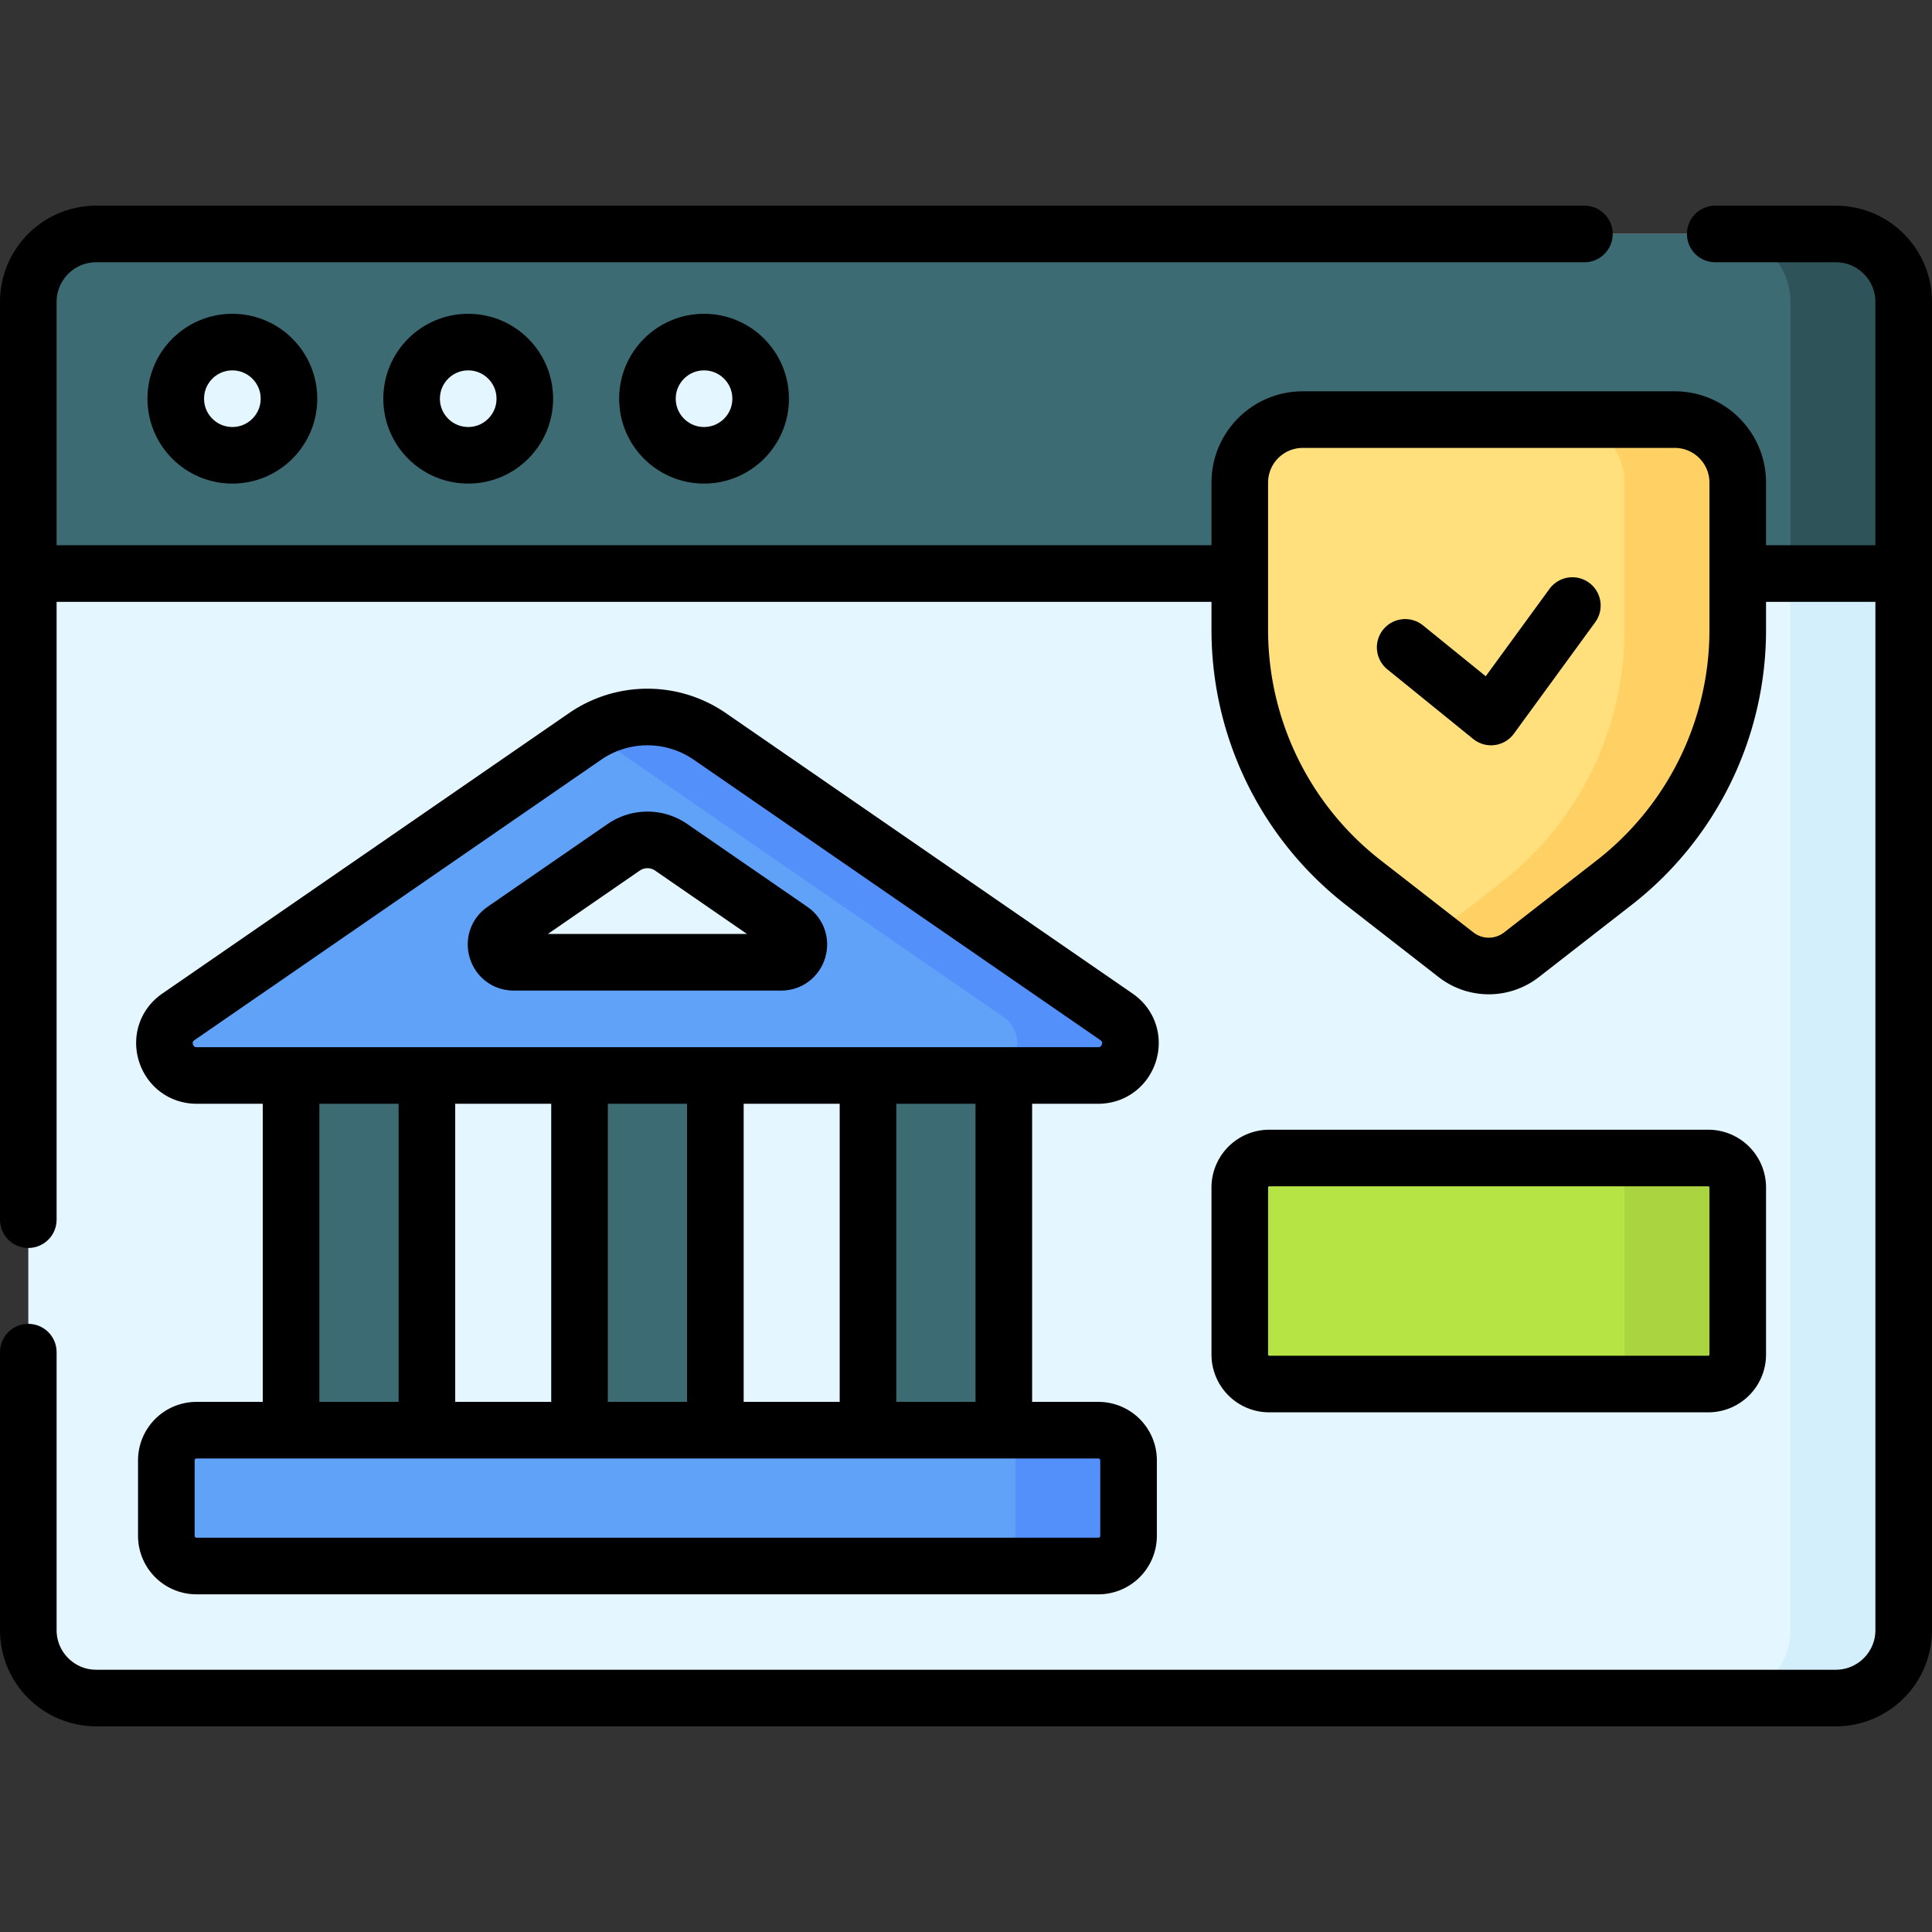<svg xmlns="http://www.w3.org/2000/svg" xmlns:xlink="http://www.w3.org/1999/xlink" width="512" height="512" x="0" y="0" viewBox="0 0 512 512" style="enable-background:new 0 0 512 512" xml:space="preserve" class=""><rect x="0" y="0" width="512" height="512" fill="#333333" stroke="none"/><g><path d="M486.5 450h-461c-9.941 0-18-8.059-18-18V80c0-9.941 8.059-18 18-18h461c9.941 0 18 8.059 18 18v352c0 9.941-8.059 18-18 18z" style="" fill="#E4F6FF" data-original="#e4f6ff"></path><path d="M486.5 62h-30c9.941 0 18 8.059 18 18v352c0 9.941-8.059 18-18 18h30c9.941 0 18-8.059 18-18V80c0-9.941-8.059-18-18-18z" style="" fill="#D3EFFB" data-original="#d3effb"></path><path d="M504.5 152H7.5V80c0-9.941 8.059-18 18-18h461c9.941 0 18 8.059 18 18v72z" style="" fill="#3D6B73" data-original="#3d6b73" class=""></path><path d="M486.5 62h-30c9.941 0 18 8.059 18 18v72h30V80c0-9.941-8.059-18-18-18z" style="" fill="#2E5459" data-original="#2e5459" class=""></path><circle cx="61.58" cy="105.658" r="15" style="" fill="#E4F6FF" data-original="#e4f6ff"></circle><circle cx="124.08" cy="105.658" r="15" style="" fill="#E4F6FF" data-original="#e4f6ff"></circle><circle cx="186.58" cy="105.658" r="15" style="" fill="#E4F6FF" data-original="#e4f6ff"></circle><path d="M291.08 415.012h-239a8 8 0 0 1-8-8v-20a8 8 0 0 1 8-8h239a8 8 0 0 1 8 8v20a8 8 0 0 1-8 8z" style="" fill="#61A2F9" data-original="#61a2f9"></path><path d="M291.08 379.012h-30a8 8 0 0 1 8 8v20a8 8 0 0 1-8 8h30a8 8 0 0 0 8-8v-20a8 8 0 0 0-8-8z" style="" fill="#5490F9" data-original="#5490f9"></path><path d="M290.996 285.012H52.164c-8.399 0-11.783-10.78-4.879-15.541l107.782-74.322a29.109 29.109 0 0 1 33.025 0l107.782 74.322c6.905 4.761 3.521 15.541-4.878 15.541z" style="" fill="#61A2F9" data-original="#61a2f9"></path><path d="m295.875 269.471-107.782-74.322c-9.439-6.508-21.784-6.819-31.512-.959.51.307 1.018.618 1.512.959l107.782 74.322c6.904 4.761 3.52 15.541-4.879 15.541h30c8.399 0 11.783-10.78 4.879-15.541z" style="" fill="#5490F9" data-original="#5490f9"></path><path d="M77.136 285.012h36v94h-36zM153.58 285.012h36v94h-36zM230.024 285.012h36v94h-36z" style="" fill="#3D6B73" data-original="#3d6b73" class=""></path><path d="m133.495 246.465 31.793-21.923a11.082 11.082 0 0 1 12.583 0l31.793 21.923c3.787 2.611 1.939 8.546-2.661 8.546h-70.848c-4.599.001-6.447-5.934-2.66-8.546z" style="" fill="#E4F6FF" data-original="#e4f6ff"></path><path d="M452.704 366.784H336.371a7.816 7.816 0 0 1-7.816-7.816v-44.264a7.816 7.816 0 0 1 7.816-7.816h116.333a7.815 7.815 0 0 1 7.815 7.816v44.264a7.814 7.814 0 0 1-7.815 7.816z" style="" fill="#B7E445" data-original="#b7e445"></path><path d="M452.704 306.889h-30a7.815 7.815 0 0 1 7.815 7.815v44.264a7.815 7.815 0 0 1-7.815 7.815h30a7.815 7.815 0 0 0 7.815-7.815v-44.264a7.814 7.814 0 0 0-7.815-7.815z" style="" fill="#AAD540" data-original="#aad540"></path><path d="m427.78 233.904-24.57 19.119a14.12 14.12 0 0 1-17.344 0l-24.57-19.119a84.847 84.847 0 0 1-32.74-66.961v-39.039c0-9.225 7.479-16.704 16.704-16.704h98.557c9.225 0 16.704 7.478 16.704 16.704v39.039a84.85 84.85 0 0 1-32.741 66.961z" style="" fill="#FFE07D" data-original="#ffe07d"></path><path d="M443.816 111.2h-30c9.225 0 16.704 7.479 16.704 16.704v39.039a84.845 84.845 0 0 1-32.74 66.961l-18.242 14.195 6.328 4.924a14.12 14.12 0 0 0 17.344 0l24.57-19.119a84.847 84.847 0 0 0 32.74-66.961v-39.039c0-9.226-7.479-16.704-16.704-16.704z" style="" fill="#FFD064" data-original="#ffd064"></path><path d="M7.5 323.222V80c0-9.94 8.06-18 18-18h394.389M454.556 62H486.5c9.94 0 18 8.06 18 18v352c0 9.94-8.06 18-18 18h-461c-9.94 0-18-8.06-18-18v-73.667" style="stroke-linecap: round; stroke-linejoin: round; stroke-miterlimit: 10;" fill="none" stroke="#000000" stroke-width="15px" stroke-linecap="round" stroke-linejoin="round" stroke-miterlimit="10" data-original="#000000" class=""></path><circle cx="61.58" cy="105.658" r="15" style="stroke-linecap: round; stroke-linejoin: round; stroke-miterlimit: 10;" fill="none" stroke="#000000" stroke-width="15px" stroke-linecap="round" stroke-linejoin="round" stroke-miterlimit="10" data-original="#000000" class=""></circle><circle cx="124.08" cy="105.658" r="15" style="stroke-linecap: round; stroke-linejoin: round; stroke-miterlimit: 10;" fill="none" stroke="#000000" stroke-width="15px" stroke-linecap="round" stroke-linejoin="round" stroke-miterlimit="10" data-original="#000000" class=""></circle><circle cx="186.58" cy="105.658" r="15" style="stroke-linecap: round; stroke-linejoin: round; stroke-miterlimit: 10;" fill="none" stroke="#000000" stroke-width="15px" stroke-linecap="round" stroke-linejoin="round" stroke-miterlimit="10" data-original="#000000" class=""></circle><path d="M291.08 415.012h-239a8 8 0 0 1-8-8v-20a8 8 0 0 1 8-8h239a8 8 0 0 1 8 8v20a8 8 0 0 1-8 8zM77.136 285.012h36v94h-36zM153.58 285.012h36v94h-36zM230.024 285.012h36v94h-36zM290.996 285.012H52.164c-8.399 0-11.783-10.78-4.879-15.541l107.782-74.322a29.109 29.109 0 0 1 33.025 0l107.782 74.322c6.905 4.761 3.521 15.541-4.878 15.541z" style="stroke-linecap: round; stroke-linejoin: round; stroke-miterlimit: 10;" fill="none" stroke="#000000" stroke-width="15px" stroke-linecap="round" stroke-linejoin="round" stroke-miterlimit="10" data-original="#000000" class=""></path><path d="m133.495 246.465 31.793-21.923a11.082 11.082 0 0 1 12.583 0l31.793 21.923c3.787 2.611 1.939 8.546-2.661 8.546h-70.848c-4.599.001-6.447-5.934-2.66-8.546zM452.704 366.784H336.371a7.816 7.816 0 0 1-7.816-7.816v-44.264a7.816 7.816 0 0 1 7.816-7.816h116.333a7.815 7.815 0 0 1 7.815 7.816v44.264a7.814 7.814 0 0 1-7.815 7.816zM427.78 233.904l-24.57 19.119a14.12 14.12 0 0 1-17.344 0l-24.57-19.119a84.847 84.847 0 0 1-32.74-66.961v-39.039c0-9.225 7.479-16.704 16.704-16.704h98.557c9.225 0 16.704 7.478 16.704 16.704v39.039a84.85 84.85 0 0 1-32.741 66.961z" style="stroke-linecap: round; stroke-linejoin: round; stroke-miterlimit: 10;" fill="none" stroke="#000000" stroke-width="15px" stroke-linecap="round" stroke-linejoin="round" stroke-miterlimit="10" data-original="#000000" class=""></path><path d="m372.383 171.559 22.757 18.453 21.552-29.537M10.111 152h315.556M463.667 152H500" style="stroke-linecap: round; stroke-linejoin: round; stroke-miterlimit: 10;" fill="none" stroke="#000000" stroke-width="15px" stroke-linecap="round" stroke-linejoin="round" stroke-miterlimit="10" data-original="#000000" class=""></path></g></svg>